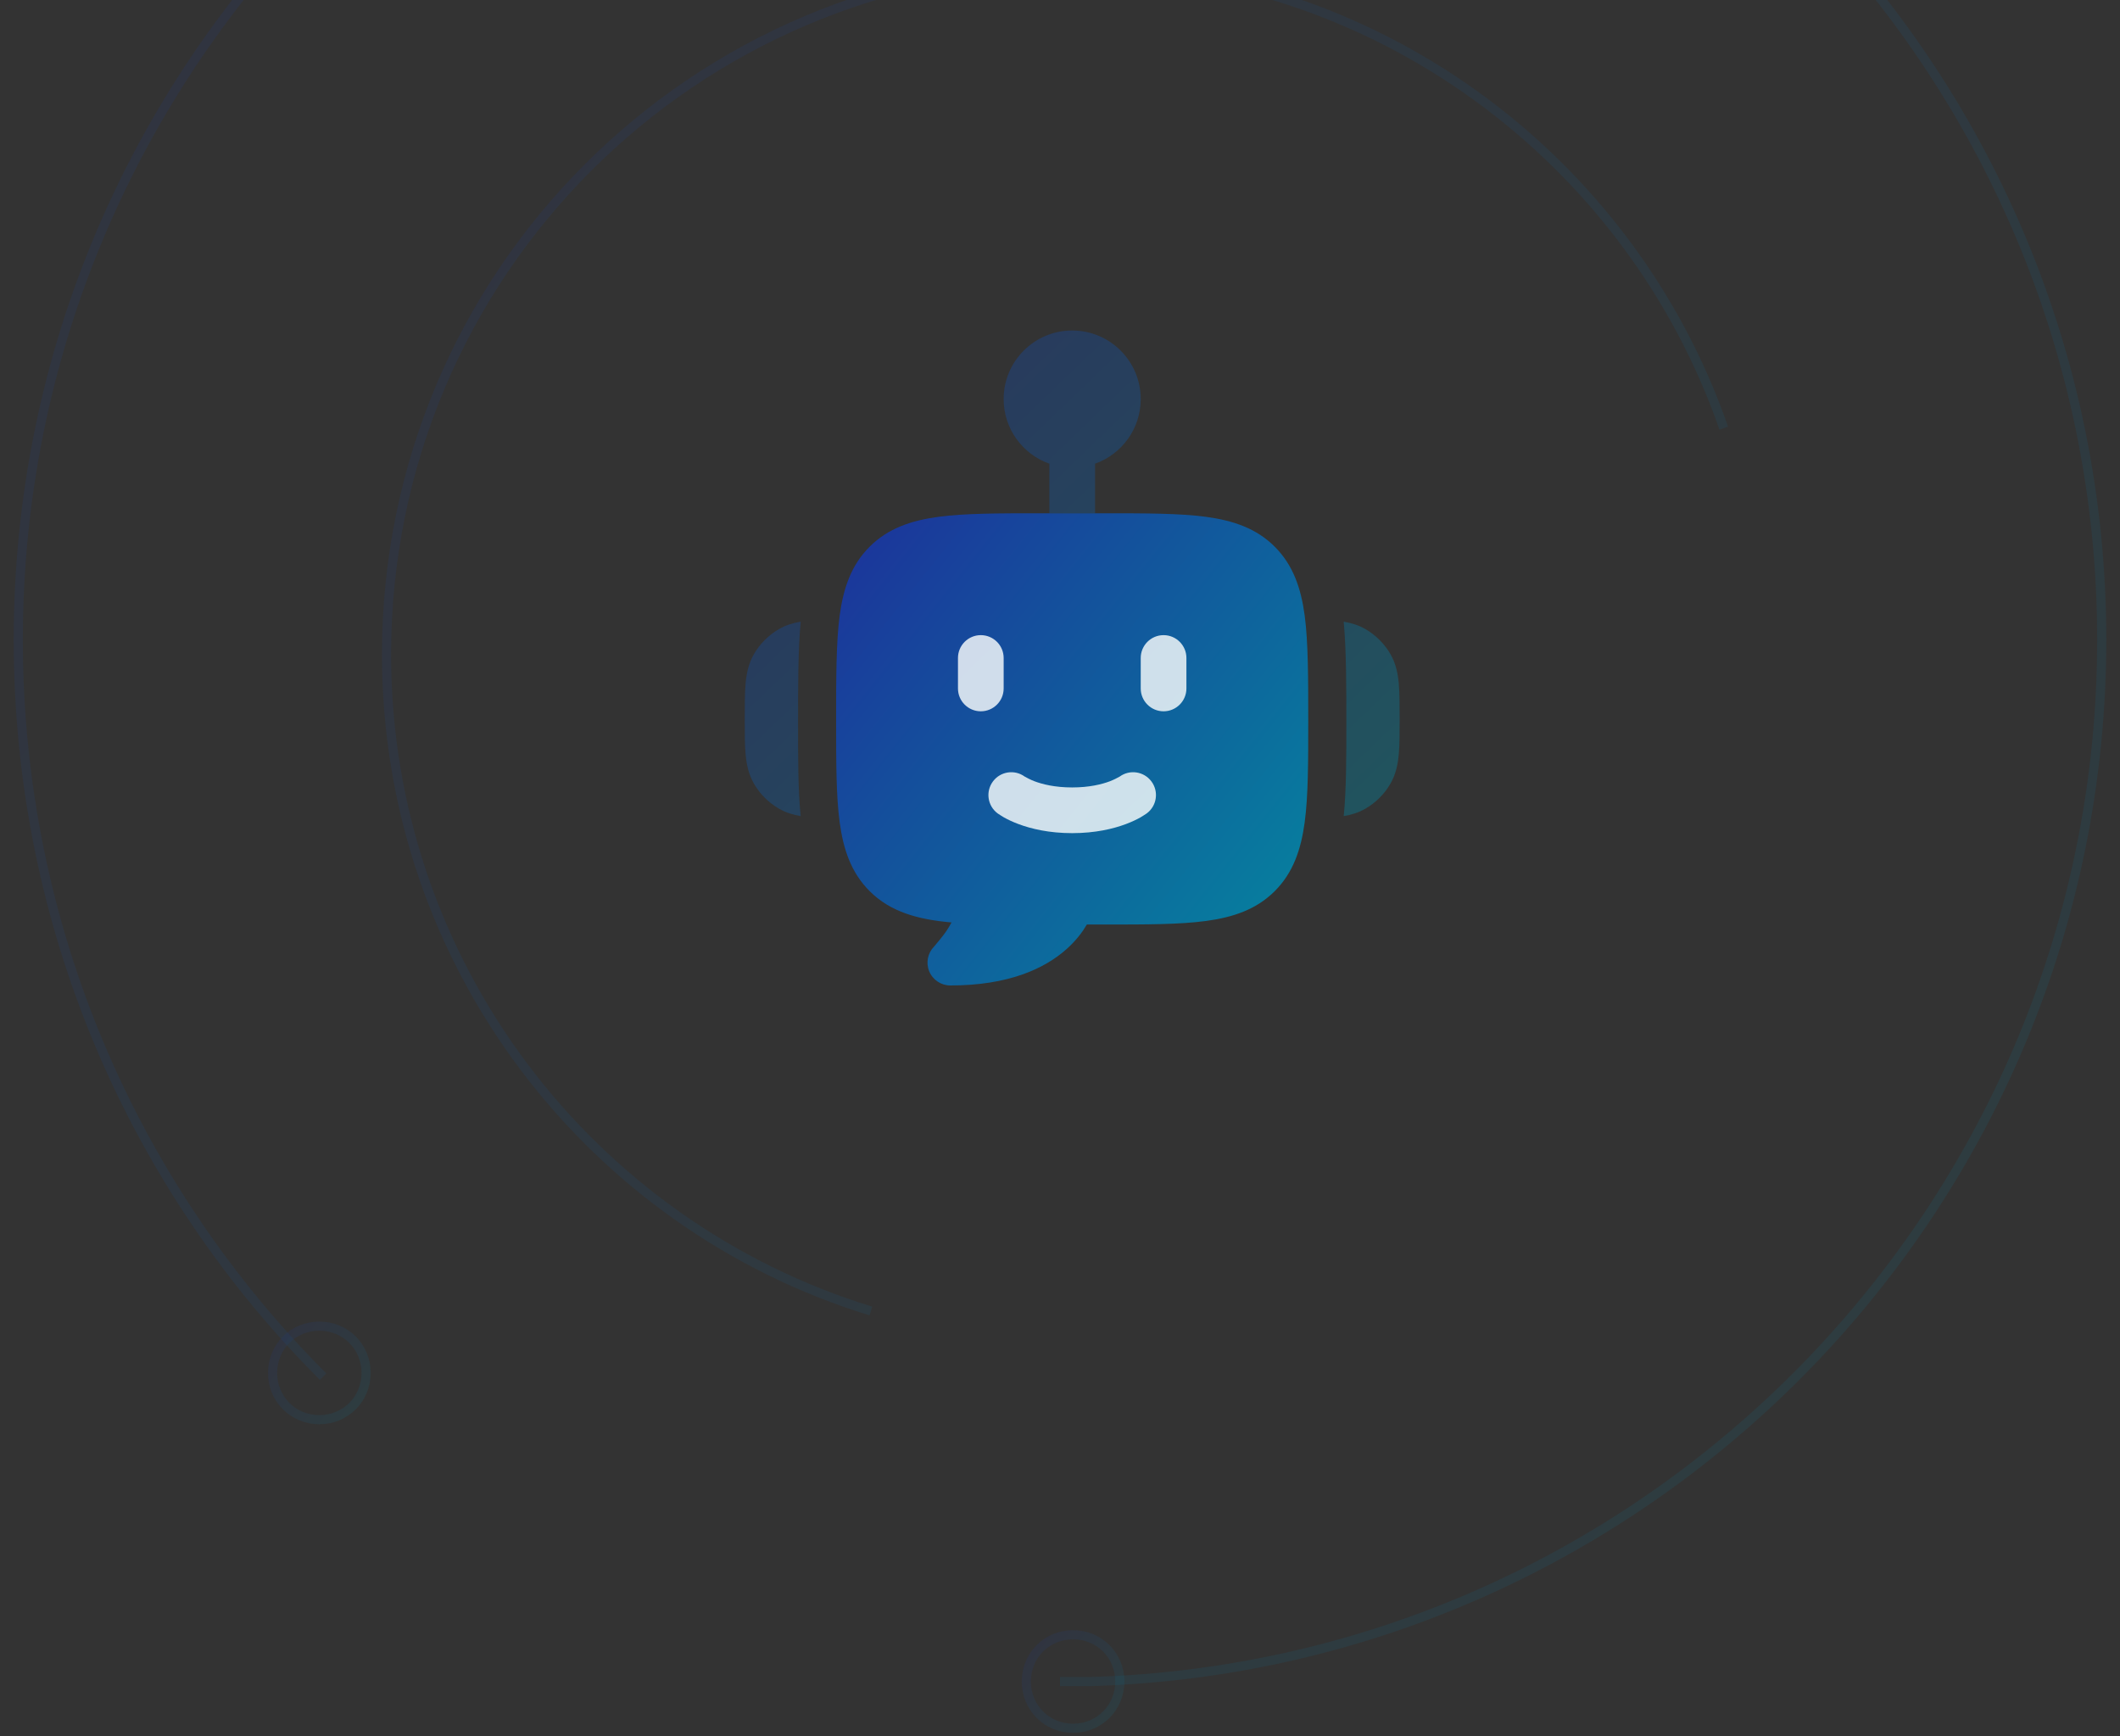 <svg xmlns="http://www.w3.org/2000/svg" width="116" height="95" viewBox="0 0 116 95" fill="none"><rect x="0" y="0" width="116" height="95" fill="#333333" stroke="none"/><path d="M60.425 28.083C62.704 28.083 64.541 28.083 65.986 28.277C67.486 28.479 68.75 28.911 69.753 29.914C70.756 30.917 71.187 32.18 71.389 33.68C71.583 35.125 71.583 37.145 71.583 39.425V39.425C71.583 41.704 71.583 43.541 71.389 44.986C71.187 46.486 70.756 47.749 69.753 48.753C68.75 49.756 67.486 50.187 65.986 50.389C64.541 50.583 62.704 50.583 60.425 50.583H60.425H59.469C59.236 50.983 58.881 51.463 58.351 51.934C57.148 53.004 55.17 53.917 52 53.917C51.495 53.917 51.04 53.613 50.846 53.148C50.652 52.682 50.757 52.145 51.112 51.787C51.244 51.631 51.616 51.19 51.791 50.927C51.891 50.775 51.983 50.621 52.063 50.469C50.223 50.308 48.725 49.897 47.581 48.753C46.577 47.749 46.146 46.486 45.944 44.986C45.75 43.541 45.75 41.704 45.75 39.425V39.425C45.75 37.145 45.75 35.125 45.944 33.68C46.146 32.18 46.577 30.917 47.581 29.914C48.584 28.911 49.847 28.479 51.347 28.277C52.792 28.083 54.629 28.083 56.908 28.083H56.908H60.425H60.425Z" fill="url(#paint0_linear_3048_63568)"></path><g opacity="0.4"><path d="M58.667 18.083C56.596 18.083 54.917 19.762 54.917 21.833C54.917 23.466 55.96 24.855 57.417 25.37V28.083H59.917V25.37C61.373 24.855 62.417 23.466 62.417 21.833C62.417 19.762 60.738 18.083 58.667 18.083Z" fill="url(#paint1_linear_3048_63568)"></path><path d="M54.917 36C54.917 35.31 54.357 34.75 53.667 34.75C52.976 34.75 52.417 35.31 52.417 36V37.667C52.417 38.357 52.976 38.917 53.667 38.917C54.357 38.917 54.917 38.357 54.917 37.667V36Z" fill="url(#paint2_linear_3048_63568)"></path><path d="M64.917 36C64.917 35.31 64.357 34.75 63.667 34.75C62.976 34.75 62.417 35.31 62.417 36V37.667C62.417 38.357 62.976 38.917 63.667 38.917C64.357 38.917 64.917 38.357 64.917 37.667V36Z" fill="url(#paint3_linear_3048_63568)"></path><path d="M54.333 42.75C54.743 42.203 55.516 42.088 56.067 42.488C56.154 42.537 56.392 42.666 56.606 42.746C57.031 42.906 57.715 43.083 58.667 43.083C59.618 43.083 60.303 42.906 60.728 42.746C60.941 42.666 61.179 42.537 61.267 42.488C61.818 42.088 62.59 42.203 63 42.75C63.414 43.302 63.302 44.086 62.75 44.5L62.724 44.517C62.647 44.568 62.488 44.673 62.405 44.72C62.214 44.827 61.948 44.959 61.606 45.087C60.919 45.344 59.938 45.583 58.667 45.583C57.396 45.583 56.414 45.344 55.728 45.087C55.386 44.959 55.12 44.827 54.929 44.72C54.845 44.673 54.686 44.568 54.61 44.517L54.583 44.5C54.031 44.086 53.919 43.302 54.333 42.75Z" fill="url(#paint4_linear_3048_63568)"></path><path d="M42.625 34.418C43.007 34.198 43.405 34.08 43.811 34.014C43.666 35.565 43.667 37.641 43.667 39.55C43.667 41.452 43.666 43.185 43.809 44.65C43.404 44.584 43.006 44.466 42.625 44.246C42.055 43.917 41.581 43.444 41.252 42.874C40.957 42.362 40.847 41.818 40.797 41.27C40.75 40.751 40.75 40.119 40.75 39.386C40.75 38.653 40.75 37.913 40.797 37.394C40.847 36.846 40.957 36.302 41.252 35.79C41.581 35.22 42.055 34.747 42.625 34.418Z" fill="url(#paint5_linear_3048_63568)"></path><path d="M73.525 44.65C73.93 44.584 74.328 44.466 74.709 44.246C75.279 43.917 75.753 43.444 76.082 42.874C76.377 42.362 76.487 41.818 76.537 41.27C76.584 40.751 76.584 40.119 76.584 39.386C76.584 38.653 76.584 37.913 76.537 37.394C76.487 36.846 76.377 36.302 76.082 35.79C75.753 35.22 75.279 34.747 74.709 34.418C74.328 34.198 73.929 34.08 73.523 34.014C73.668 35.565 73.668 37.641 73.668 39.55C73.668 41.452 73.668 43.185 73.525 44.65Z" fill="url(#paint6_linear_3048_63568)"></path></g><g opacity="0.8"><path d="M54.917 36C54.917 35.31 54.357 34.75 53.667 34.75C52.977 34.75 52.417 35.31 52.417 36V37.667C52.417 38.357 52.977 38.917 53.667 38.917C54.357 38.917 54.917 38.357 54.917 37.667V36Z" fill="white"></path><path d="M64.917 36C64.917 35.31 64.357 34.75 63.667 34.75C62.977 34.75 62.417 35.31 62.417 36V37.667C62.417 38.357 62.977 38.917 63.667 38.917C64.357 38.917 64.917 38.357 64.917 37.667V36Z" fill="white"></path><path d="M54.334 42.75C54.744 42.203 55.516 42.088 56.067 42.488C56.154 42.537 56.392 42.666 56.606 42.746C57.031 42.906 57.716 43.083 58.667 43.083C59.618 43.083 60.303 42.906 60.728 42.746C60.942 42.666 61.18 42.537 61.267 42.488C61.818 42.088 62.59 42.203 63 42.75C63.415 43.302 63.303 44.086 62.75 44.5L62.724 44.518C62.647 44.568 62.489 44.673 62.405 44.72C62.214 44.827 61.948 44.959 61.606 45.087C60.92 45.344 59.938 45.583 58.667 45.583C57.396 45.583 56.414 45.344 55.728 45.087C55.386 44.959 55.12 44.827 54.929 44.72C54.846 44.673 54.687 44.568 54.61 44.518L54.584 44.5C54.031 44.086 53.919 43.302 54.334 42.75Z" fill="white"></path></g><path d="M17.68 75.32C7.345 64.984 1 50.76 1 35C1 3.583 26.481 -22 58 -22C89.416 -22 115 3.583 115 35C115 65.905 90.338 91.079 59.74 92C59.126 92 58.546 92 58 92" stroke="url(#paint7_linear_3048_63568)" stroke-opacity="0.12" stroke-width="0.5" stroke-miterlimit="10"></path><path d="M20.032 75.115C20.032 76.548 18.906 77.674 17.473 77.674C16.041 77.674 14.915 76.548 14.915 75.115C14.915 73.682 16.041 72.557 17.473 72.557C18.906 72.557 20.032 73.682 20.032 75.115Z" stroke="url(#paint8_linear_3048_63568)" stroke-opacity="0.12" stroke-width="0.5" stroke-miterlimit="10"></path><path d="M61.274 92C61.274 93.433 60.148 94.558 58.716 94.558C57.283 94.558 56.157 93.433 56.157 92C56.157 90.567 57.283 89.442 58.716 89.442C60.148 89.442 61.274 90.567 61.274 92Z" stroke="url(#paint9_linear_3048_63568)" stroke-opacity="0.12" stroke-width="0.5" stroke-miterlimit="10"></path><path d="M47.655 71.729C32.305 67.021 21.15 52.695 21.15 35.809C21.15 15.036 37.933 -1.849 58.809 -1.849C75.183 -1.849 89.203 8.691 94.319 23.427" stroke="url(#paint10_linear_3048_63568)" stroke-opacity="0.12" stroke-width="0.5" stroke-miterlimit="10"></path><defs><linearGradient id="paint0_linear_3048_63568" x1="45.75" y1="28.965" x2="79.006" y2="55.517" gradientUnits="userSpaceOnUse"><stop stop-color="#1C339B"></stop><stop offset="1" stop-color="#00979F"></stop></linearGradient><linearGradient id="paint1_linear_3048_63568" x1="40.75" y1="19.022" x2="77.024" y2="56.761" gradientUnits="userSpaceOnUse"><stop stop-color="#1C339B"></stop><stop offset="1" stop-color="#00979F"></stop></linearGradient><linearGradient id="paint2_linear_3048_63568" x1="40.75" y1="19.022" x2="77.024" y2="56.761" gradientUnits="userSpaceOnUse"><stop stop-color="#1C339B"></stop><stop offset="1" stop-color="#00979F"></stop></linearGradient><linearGradient id="paint3_linear_3048_63568" x1="40.75" y1="19.022" x2="77.024" y2="56.761" gradientUnits="userSpaceOnUse"><stop stop-color="#1C339B"></stop><stop offset="1" stop-color="#00979F"></stop></linearGradient><linearGradient id="paint4_linear_3048_63568" x1="40.75" y1="19.022" x2="77.024" y2="56.761" gradientUnits="userSpaceOnUse"><stop stop-color="#1C339B"></stop><stop offset="1" stop-color="#00979F"></stop></linearGradient><linearGradient id="paint5_linear_3048_63568" x1="40.75" y1="19.022" x2="77.024" y2="56.761" gradientUnits="userSpaceOnUse"><stop stop-color="#1C339B"></stop><stop offset="1" stop-color="#00979F"></stop></linearGradient><linearGradient id="paint6_linear_3048_63568" x1="40.75" y1="19.022" x2="77.024" y2="56.761" gradientUnits="userSpaceOnUse"><stop stop-color="#1C339B"></stop><stop offset="1" stop-color="#00979F"></stop></linearGradient><linearGradient id="paint7_linear_3048_63568" x1="1" y1="-18.109" x2="147.754" y2="99.062" gradientUnits="userSpaceOnUse"><stop stop-color="#1C339B"></stop><stop offset="1" stop-color="#00979F"></stop></linearGradient><linearGradient id="paint8_linear_3048_63568" x1="14.915" y1="72.731" x2="21.502" y2="77.99" gradientUnits="userSpaceOnUse"><stop stop-color="#1C339B"></stop><stop offset="1" stop-color="#00979F"></stop></linearGradient><linearGradient id="paint9_linear_3048_63568" x1="56.157" y1="89.616" x2="62.744" y2="94.875" gradientUnits="userSpaceOnUse"><stop stop-color="#1C339B"></stop><stop offset="1" stop-color="#00979F"></stop></linearGradient><linearGradient id="paint10_linear_3048_63568" x1="21.15" y1="0.662" x2="115.751" y2="75.772" gradientUnits="userSpaceOnUse"><stop stop-color="#1C339B"></stop><stop offset="1" stop-color="#00979F"></stop></linearGradient></defs></svg>
